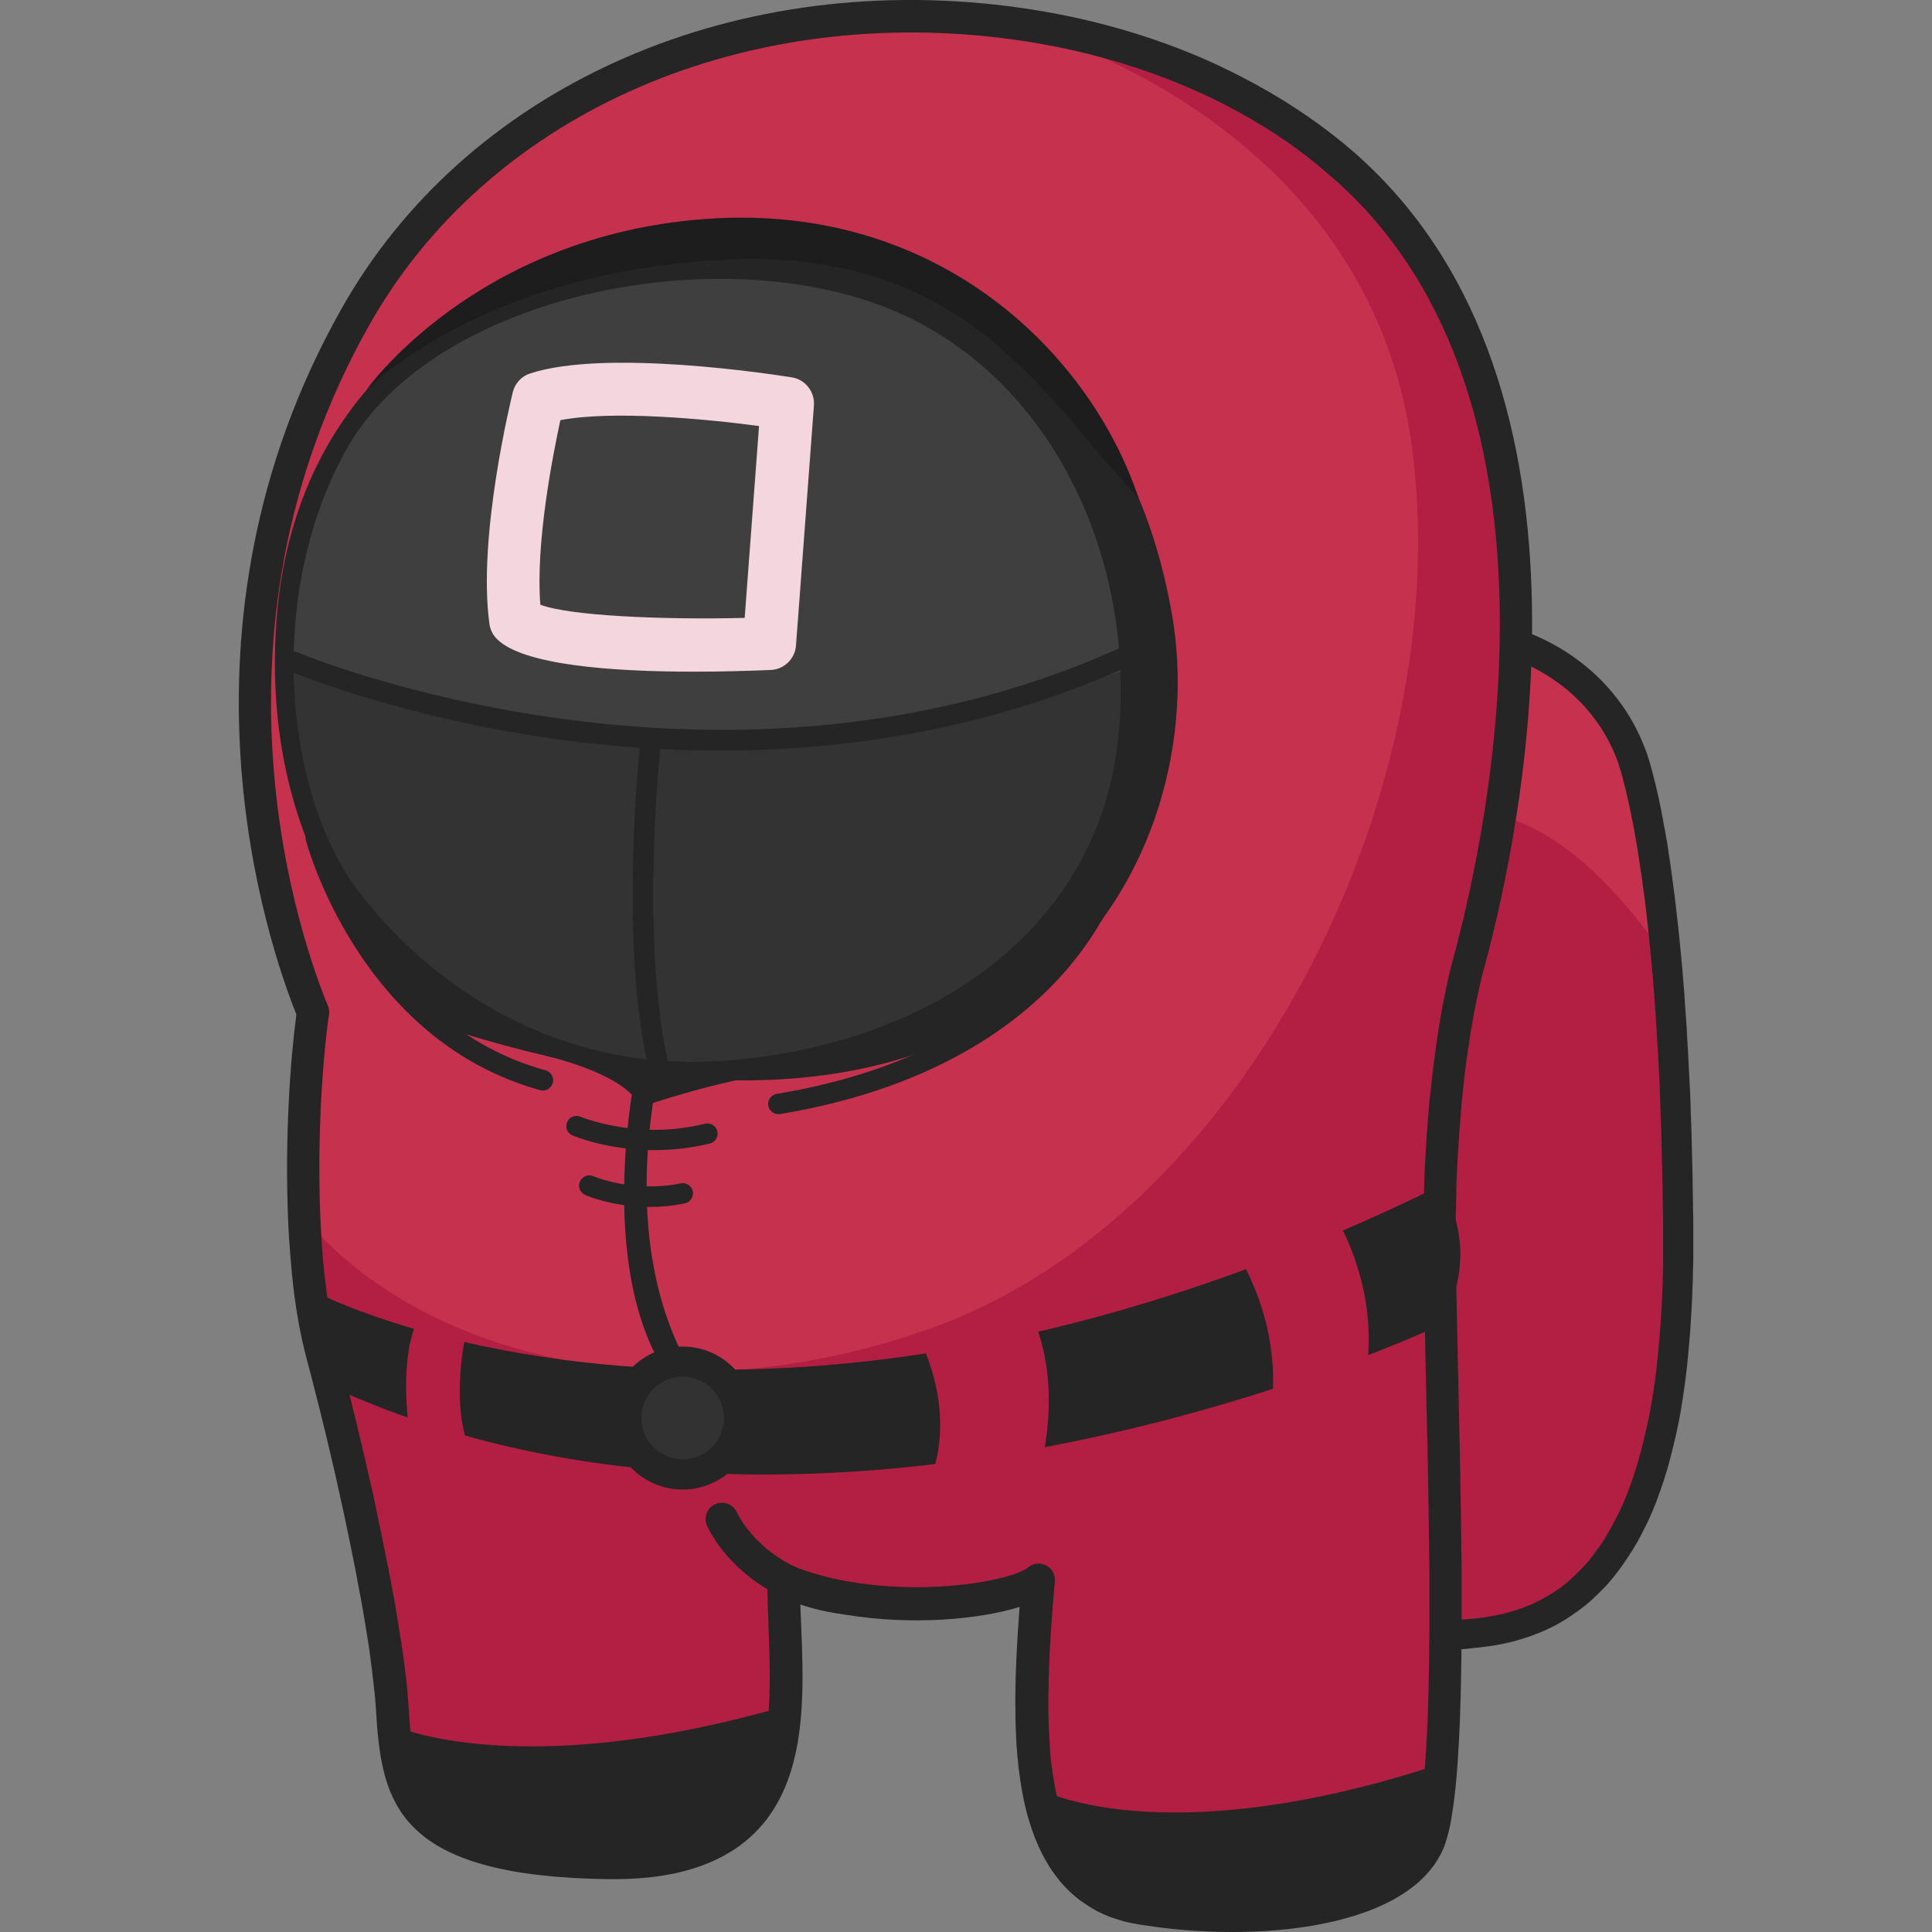 <?xml version="1.0" encoding="utf-8"?>
<!-- Generator: Adobe Illustrator 25.2.1, SVG Export Plug-In . SVG Version: 6.00 Build 0)  -->
<svg version="1.1" id="Слой_1" xmlns="http://www.w3.org/2000/svg" xmlns:xlink="http://www.w3.org/1999/xlink" x="0px" y="0px"
	 viewBox="0 0 1024 1024" style="enable-background:new 0 0 1024 1024;" xml:space="preserve">
<rect x="0" y="0" width="1024" height="1024" fill="#808080" stroke="none"/>
<style type="text/css">
	.st0{fill:#C6324E;}
	.st1{fill:#B21F42;}
	.st2{fill:#262525;}
	.st3{fill:#BA0B02;}
	.st4{fill:#E60002;}
	.st5{fill:#333333;}
	.st6{opacity:6.000000e-02;fill:#FFFFFF;}
	.st7{fill:#1E1D1D;}
	.st8{fill:#F4D7DE;}
</style>
<g>
	<path class="st0" d="M889.7,654.5c0,3.7,0,7.4,0,11c0,3.1-0.1,6.1-0.1,9.1c0,2.3-0.1,4.6-0.2,6.9c-0.2,7.4-0.6,14.5-1.1,21.5
		c-0.1,1.7-0.2,3.5-0.4,5.2c-0.3,3.4-0.6,6.8-0.9,10.2c-0.2,1.7-0.3,3.3-0.5,5c-0.5,4.9-1.2,9.8-1.9,14.4c-0.2,1.3-0.4,2.6-0.6,3.9
		c-0.3,2-0.6,4-1,6c-0.5,2.8-1,5.6-1.6,8.3c-0.6,2.9-1.2,5.8-1.9,8.6c-0.6,2.5-1.2,4.9-1.9,7.3c-0.8,3.1-1.7,6-2.6,9
		c-0.4,1.3-0.8,2.6-1.2,3.9c-0.4,1.2-0.8,2.4-1.2,3.6c-0.5,1.3-0.9,2.6-1.4,3.9c-0.4,1.2-0.9,2.4-1.4,3.6c-1.5,3.8-3.2,7.5-4.9,11
		c-0.6,1.2-1.2,2.4-1.8,3.5c-1,2-2.1,3.9-3.3,5.8c-0.4,0.7-0.9,1.5-1.3,2.2c-0.1,0.2-0.3,0.4-0.4,0.6c-0.5,0.9-1.1,1.8-1.7,2.6
		c-0.6,1-1.3,1.9-2,2.9c-0.9,1.3-1.8,2.5-2.8,3.7c-0.4,0.6-0.9,1.1-1.3,1.7c-0.7,0.9-1.4,1.7-2.1,2.6c-0.7,0.8-1.5,1.7-2.2,2.5
		c-0.7,0.8-1.5,1.6-2.3,2.4c-0.8,0.8-1.5,1.6-2.3,2.3c-0.8,0.7-1.5,1.5-2.3,2.2l0,0c-0.8,0.7-1.5,1.3-2.3,2c0,0-0.1,0-0.1,0.1
		c-0.8,0.7-1.7,1.4-2.5,2c-0.8,0.7-1.7,1.3-2.6,1.9c-0.7,0.5-1.5,1-2.2,1.6c-0.1,0.1-0.3,0.2-0.4,0.3c-0.8,0.6-1.7,1.1-2.5,1.6
		c-1.9,1.2-3.9,2.4-6,3.4c-1.8,0.9-3.5,1.8-5.4,2.6c-1.1,0.5-2.2,1-3.4,1.4c-1,0.4-2.1,0.8-3.1,1.2c-7.3,2.6-15.3,4.4-23.8,5.4
		c-1.2,0.1-2.4,0.3-3.6,0.4c-7.6,0.9-15.4,1-23.3,0.1V336.1c26.9-2.9,52.9,4.7,73.1,19.6c7.5,5.4,14.1,11.9,19.8,19.2
		c5.8,7.4,10.4,15.7,13.8,24.7c0,0,0.1,0.3,0.3,0.9c1.2,3.2,2.2,6.5,3,9.9c1,3.8,2.3,8.8,3.6,15c0.3,1.7,0.7,3.4,1.1,5.3
		c0.2,0.9,0.4,1.7,0.5,2.7c0.2,1.2,0.5,2.5,0.7,3.7c0.3,1.5,0.6,3,0.8,4.6c0.1,0.8,0.3,1.6,0.4,2.4c0.4,2.5,0.9,5,1.3,7.7
		c0.2,1.3,0.4,2.7,0.6,4.1c0.4,2.8,0.9,5.8,1.3,8.9c0.2,1.5,0.4,3,0.6,4.5c0.3,2.2,0.6,4.4,0.9,6.7c0.1,1.1,0.3,2.2,0.4,3.4
		c0.1,1.1,0.3,2.3,0.4,3.5c0.9,7.8,1.8,16.2,2.7,25.3c0.2,2.8,0.5,5.6,0.7,8.5c0,0.4,0.1,0.9,0.1,1.4c0.2,2.9,0.5,5.8,0.7,8.8
		c0,0.6,0.1,1.1,0.1,1.7c0.2,2.4,0.4,4.9,0.5,7.5c0.1,1.2,0.2,2.4,0.2,3.6c0,0.6,0.1,1.3,0.1,1.9c0.2,2.7,0.3,5.5,0.5,8.3
		c0.4,5.9,0.7,11.9,1,18.2c0.1,2.2,0.2,4.3,0.3,6.5c0,0.8,0.1,1.5,0.1,2.3c0.2,3.6,0.3,7.2,0.4,10.9c0,0.3,0,0.6,0,0.9
		c0.1,3.5,0.2,7,0.4,10.6c0.2,7.8,0.4,16,0.6,24.4c0.1,4.2,0.1,8.5,0.2,12.8c0,2.2,0,4.3,0.1,6.6c0,2.2,0.1,4.4,0.1,6.6
		C889.7,651.3,889.7,652.9,889.7,654.5z"/>
	<path class="st1" d="M889.7,654.5c0,3.7,0,7.4,0,11c0,3.1-0.1,6.1-0.1,9.1c0,2.3-0.1,4.6-0.2,6.9c-0.2,7.4-0.6,14.5-1.1,21.5
		c-0.1,1.7-0.2,3.5-0.4,5.2c-0.3,3.4-0.6,6.8-0.9,10.2c-0.2,1.7-0.3,3.3-0.5,5c-0.5,4.9-1.2,9.8-1.9,14.4c-0.2,1.3-0.4,2.6-0.6,3.9
		c-0.3,2-0.6,4-1,6c-0.5,2.8-1,5.6-1.6,8.3c-0.6,2.9-1.2,5.8-1.9,8.6c-0.6,2.5-1.2,4.9-1.9,7.3c-0.8,3.1-1.7,6-2.6,9
		c-0.4,1.3-0.8,2.6-1.2,3.9c-0.4,1.2-0.8,2.4-1.2,3.6c-0.5,1.3-0.9,2.6-1.4,3.9c-0.4,1.2-0.9,2.4-1.4,3.6c-1.5,3.8-3.2,7.5-4.9,11
		c-0.6,1.2-1.2,2.4-1.8,3.5c-1,2-2.1,3.9-3.3,5.8c-0.4,0.7-0.9,1.5-1.3,2.2c-0.1,0.2-0.3,0.4-0.4,0.6c-0.5,0.9-1.1,1.8-1.7,2.6
		c-0.6,1-1.3,1.9-2,2.9c-0.9,1.3-1.8,2.5-2.8,3.7c-0.4,0.6-0.9,1.1-1.3,1.7c-0.7,0.9-1.4,1.7-2.1,2.6c-0.7,0.8-1.5,1.7-2.2,2.5
		c-0.7,0.8-1.5,1.6-2.3,2.4c-0.8,0.8-1.5,1.6-2.3,2.3c-0.8,0.7-1.5,1.5-2.3,2.2l0,0c-0.8,0.7-1.5,1.3-2.3,2c0,0-0.1,0-0.1,0.1
		c-0.8,0.7-1.7,1.4-2.5,2c-0.8,0.7-1.7,1.3-2.6,1.9c-0.7,0.5-1.5,1-2.2,1.6c-0.1,0.1-0.3,0.2-0.4,0.3c-0.8,0.6-1.7,1.1-2.5,1.6
		c-1.9,1.2-3.9,2.4-6,3.4c-1.8,0.9-3.5,1.8-5.4,2.6c-1.1,0.5-2.2,1-3.4,1.4c-1,0.4-2.1,0.8-3.1,1.2c-7.3,2.6-15.3,4.4-23.8,5.4
		c-1.2,0.1-2.4,0.3-3.6,0.4c-7.6,0.9-15.4,1-23.3,0.1V434.1c29.1-10.4,72.1-2.7,125.5,74c0.2,2.8,0.5,5.6,0.7,8.5
		c0,0.4,0.1,0.9,0.1,1.4c0.2,2.9,0.5,5.8,0.7,8.8c0,0.6,0.1,1.1,0.1,1.7c0.2,2.4,0.4,4.9,0.5,7.5c0.1,1.2,0.2,2.4,0.2,3.6
		c0,0.6,0.1,1.3,0.1,1.9c0.2,2.7,0.3,5.5,0.5,8.3c0.4,5.9,0.7,11.9,1,18.2c0.1,2.2,0.2,4.3,0.3,6.5c0,0.8,0.1,1.5,0.1,2.3
		c0.2,3.6,0.3,7.2,0.4,10.9c0,0.3,0,0.6,0,0.9c0.1,3.5,0.2,7,0.4,10.6c0.2,7.8,0.4,16,0.6,24.4c0.1,4.2,0.1,8.5,0.2,12.8
		c0,2.2,0,4.3,0.1,6.6c0,2.2,0.1,4.4,0.1,6.6C889.7,651.3,889.7,652.9,889.7,654.5z"/>
	<path class="st2" d="M768.8,874.3c-3.9,0-7.9-0.2-11.7-0.6c-4-0.4-7-3.8-7-7.7V336.1c0-4,3-7.3,7-7.7c28.2-3,56.1,4.5,78.6,21
		c8,5.8,15.2,12.8,21.3,20.7c6.3,8.1,11.3,17.1,14.9,26.7l0.4,0.9c1.3,3.5,2.3,7.1,3.3,10.7c1.1,4.2,2.4,9.4,3.7,15.2l0.1,0.7
		c0.3,1.5,0.7,3.1,1,4.8c0.2,0.7,0.4,1.6,0.5,2.7c0.3,1.2,0.5,2.5,0.7,3.8c0.3,1.4,0.6,3,0.9,4.7l0.4,2.3c0.5,2.5,0.9,5.2,1.3,7.9
		l0.6,4.1c0.4,2.4,0.7,4.8,1.1,7.4l0.8,6.2c0.3,2.2,0.6,4.4,0.9,6.8l0.8,6.8c1,8.3,1.9,16.9,2.7,25.6c0.3,2.8,0.5,5.6,0.8,8.5
		c0,0.4,0.1,1,0.1,1.6c0.1,1.5,0.3,3.3,0.4,5l0.3,3.5c0.1,0.7,0.1,1.3,0.1,2l0.9,12.8c0.2,2.8,0.4,5.6,0.5,8.4
		c0.4,5.9,0.7,12,1,18.3l0.4,7.3c0,0.6,0,1.1,0.1,1.7c0.1,2.5,0.2,5,0.3,7.5l0.1,3.2c0,0.3,0,0.8,0,1.3l0.4,10.3
		c0.2,7.9,0.4,16,0.6,24.5l0,0.8c0.1,4,0.1,8,0.2,12.1l0.1,6.6c0.1,2.1,0.1,4.4,0.1,6.6c0,1.6,0,3.3,0,4.9c0,3.6,0,7.2,0,10.7l0,0.3
		c0,3.1-0.1,6.2-0.2,9.2c0,2.3-0.1,4.6-0.2,7c-0.2,7.5-0.6,14.9-1.1,21.8c-0.1,1.8-0.3,3.6-0.4,5.3c-0.3,3.4-0.6,6.9-0.9,10.2
		l-0.5,5c-0.6,5.4-1.2,10.2-1.9,14.8l-0.6,3.9c-0.3,2.1-0.7,4.2-1,6.2c-0.5,2.9-1.1,5.8-1.7,8.6c-0.6,3-1.3,5.9-2,8.8
		c-0.6,2.6-1.3,5.1-1.9,7.5c-0.8,3.2-1.7,6.2-2.7,9.3c-0.4,1.3-0.8,2.6-1.3,4c-0.4,1.1-0.8,2.2-1.1,3.3l-0.2,0.4
		c-0.5,1.4-1,2.8-1.5,4.2c-0.4,1.2-0.9,2.5-1.5,3.8c-1.6,4.1-3.4,8-5.2,11.5c-0.6,1.3-1.3,2.5-1.9,3.7c-1.2,2.3-2.3,4.3-3.5,6.2
		c-0.3,0.6-0.9,1.5-1.4,2.3l-0.4,0.6c-0.6,0.9-1.2,1.8-1.8,2.8c-0.7,1.1-1.4,2.1-2.1,3.1c-0.9,1.3-1.9,2.7-2.9,4
		c-0.4,0.5-0.9,1.2-1.4,1.8c-0.7,0.9-1.4,1.8-2.2,2.7c-0.5,0.6-1,1.2-1.5,1.8l-0.7,0.8c-0.9,1-1.7,1.8-2.5,2.6
		c-0.9,0.9-1.7,1.8-2.6,2.6c-0.8,0.7-1.6,1.5-2.4,2.3c0,0-0.1,0.1-0.1,0.1c-0.6,0.5-1.1,1-1.7,1.5l-0.7,0.6v0
		c-0.1,0.1-0.1,0.1-0.2,0.2c-0.9,0.8-1.9,1.5-2.8,2.2c-0.8,0.7-1.8,1.4-2.8,2.1c-0.5,0.3-1,0.7-1.6,1.1l-0.7,0.5v0
		c-0.2,0.2-0.5,0.4-0.7,0.5c-0.7,0.5-1.7,1.2-2.7,1.8c-2,1.3-4.2,2.5-6.4,3.7c-2.2,1.1-4,2-5.9,2.8c-1.2,0.5-2.4,1.1-3.7,1.5
		c-0.9,0.4-2,0.8-3.2,1.2c-8,2.9-16.6,4.8-25.6,5.8c-1.2,0.2-2.6,0.3-3.9,0.4C777.5,874,773.1,874.3,768.8,874.3z M765.6,858.6
		c4.8,0.1,9.7-0.1,14.6-0.6c1.4-0.1,2.5-0.2,3.6-0.4c7.9-0.9,15.3-2.6,22.1-5c1-0.3,1.9-0.7,2.7-1c1.2-0.5,2.2-0.9,3.2-1.3
		c1.5-0.7,3.1-1.4,4.9-2.4c1.8-1,3.7-2,5.4-3.1c0.9-0.5,1.6-1,2.2-1.4c0.1-0.1,0.3-0.2,0.4-0.3l0.8-0.5c0.4-0.3,0.8-0.6,1.3-0.9
		c0.9-0.6,1.6-1.2,2.3-1.8c0.9-0.7,1.6-1.2,2.3-1.9l0,0c0,0,0.1-0.1,0.1-0.1l0.7-0.6c0.5-0.4,1-0.8,1.4-1.3c0.8-0.7,1.5-1.4,2.1-2
		c0.8-0.8,1.5-1.5,2.2-2.2c0.7-0.7,1.4-1.5,2.1-2.2l0.7-0.8c0.4-0.5,0.9-1,1.3-1.5c0.7-0.8,1.3-1.6,1.9-2.4c0.4-0.5,0.8-1,1.1-1.5
		c1-1.3,1.8-2.4,2.7-3.6c0.6-0.9,1.2-1.8,1.8-2.7c0.5-0.8,1-1.6,1.5-2.4l0.5-0.9c0.3-0.4,0.7-1.1,1-1.7c1.1-1.8,2.1-3.6,3.1-5.6
		c0.6-1.2,1.2-2.3,1.8-3.4c1.6-3.2,3.2-6.7,4.7-10.5c0.5-1.2,0.9-2.3,1.3-3.4c0.5-1.4,1-2.6,1.4-3.8l0.1-0.4c0.4-1,0.7-2,1-3
		c0.4-1.2,0.8-2.5,1.2-3.7c0.9-2.9,1.7-5.7,2.5-8.7c0.6-2.3,1.2-4.7,1.8-7.1c0.6-2.7,1.3-5.5,1.9-8.3c0.6-2.7,1.1-5.4,1.6-8.2
		c0.3-1.9,0.7-3.8,1-5.8l0.6-3.8c0.7-4.4,1.3-9,1.8-14.1l0.5-4.9c0.3-3.2,0.6-6.6,0.9-9.9c0.1-1.7,0.3-3.4,0.4-5.1
		c0.5-6.7,0.8-13.8,1.1-21.2c0.1-2.3,0.1-4.5,0.2-6.8c0.1-3,0.1-6,0.1-9l0-0.3c0-3.4,0-6.9,0-10.5c0,0,0-0.1,0-0.1
		c0-1.6,0-3.2,0-4.8c0-2.2,0-4.3-0.1-6.5l-0.1-6.6c0-4.1-0.1-8.1-0.2-12l0-0.7c-0.2-8.3-0.4-16.4-0.6-24.2l-0.4-10.6
		c0-0.2,0-0.4,0-0.5c0-0.1,0-0.3,0-0.4l-0.1-3.3c-0.1-2.6-0.2-5.1-0.3-7.6c0-0.1,0-0.3,0-0.4c0-0.4,0-0.8,0-1.2l-0.4-7.3
		c-0.3-6.2-0.6-12.2-1-18c-0.2-2.8-0.3-5.6-0.5-8.3l-0.9-13c0-0.7-0.1-1.1-0.1-1.6l-0.3-3.6c-0.1-1.8-0.3-3.5-0.4-5.2
		c0-0.6-0.1-0.9-0.1-1.2c-0.3-3.1-0.5-5.9-0.8-8.6c-0.8-8.6-1.7-17.1-2.6-25.1l-0.8-6.7c-0.3-2.3-0.6-4.5-0.9-6.6l-0.8-6
		c-0.4-2.5-0.7-4.9-1.1-7.2l-0.6-4.1c-0.4-2.7-0.8-5.2-1.3-7.6l-0.4-2.4c-0.3-1.6-0.5-3.1-0.8-4.5c-0.2-1.4-0.5-2.5-0.7-3.7
		c0-0.1,0-0.2-0.1-0.3c-0.1-0.8-0.3-1.5-0.4-2.2c-0.4-1.9-0.7-3.4-1-4.8l-0.1-0.6c-1.2-5.5-2.4-10.4-3.5-14.5
		c-0.8-3.3-1.8-6.4-2.8-9.3l-0.3-0.8c-3.1-8.2-7.4-15.9-12.7-22.7c-5.2-6.7-11.3-12.7-18.2-17.7c-17.5-12.9-38.9-19.4-60.8-18.6
		V858.6z M836.6,843.9L836.6,843.9L836.6,843.9z M824.4,843.4C824.4,843.4,824.4,843.4,824.4,843.4
		C824.4,843.4,824.4,843.4,824.4,843.4z M824.5,843.4C824.5,843.4,824.5,843.4,824.5,843.4C824.5,843.4,824.5,843.4,824.5,843.4z
		 M824.5,843.4C824.5,843.4,824.5,843.4,824.5,843.4C824.5,843.4,824.5,843.4,824.5,843.4z M824.5,843.3
		C824.5,843.3,824.5,843.3,824.5,843.3C824.5,843.3,824.5,843.3,824.5,843.3z M824.5,843.3C824.5,843.3,824.5,843.3,824.5,843.3
		C824.5,843.3,824.5,843.3,824.5,843.3z M824.5,843.3C824.5,843.3,824.5,843.3,824.5,843.3C824.5,843.3,824.5,843.3,824.5,843.3z
		 M897.5,654.5L897.5,654.5L897.5,654.5z"/>
	<path class="st3" d="M757.8,336v605c-1.9,34.9-16.9,53.4-38.2,63.1c-27,12.2-63.9,10.3-96.9,9.2c-2.4-0.1-4.6-0.2-6.8-0.4
		c-3.6-0.3-7.1-0.8-10.3-1.5c-0.1,0-0.2,0-0.2,0c-33.8-7-47.6-31.9-52.9-62.4c-2.3-12.9-3-26.8-3-40.8c-0.1-25.2,1.9-50.7,1-70.8
		c-21.2,15.2-74.2,8.3-98.9,9.7c-0.5,0-1,0-1.5,0c0,0,0,0,0,0c-12.6-0.3-24.4-3.8-34.6-9.7c0,1,0,2,0,3c0.2,14.8,0.9,30.9,0.7,46.8
		c-0.1,5.7-0.3,11.5-0.6,17.1c-1.2,17.3-4.2,33.8-11.2,47.4c-10.1,19.7-28.4,33.3-61.3,34.8c-1.4,0-2.9,0.1-4.3,0.2
		c-5.1,0.2-10.3,0.3-15.5,0.5h-0.2c-54.2,1.3-111.3-2.9-115.1-73c0,0,0-10.8,0-11.2c-0.2-8.3-0.5-16.2-1.1-23.8
		c-1.9-25.7-5.8-48.4-10.6-70.3c-6.9-31.6-15.6-61.8-22.1-97.1c-3.4-18.5-6.3-38.3-8-60.6c-1.4-18.8-2-39.3-1.5-62.1
		c2.2-96.7,26.7-194.5,43.3-250.6V336c0.9-36.2,7.1-68.7,17.4-97.6c6.3-17.7,14.2-34,23.5-49c10.1-16.5,21.9-31.3,34.9-44.4
		c32.2-32.5,72.2-55,115.4-67.6c21.1-6.1,43-9.9,65-11.2c6.7-0.4,13.3-0.6,20-0.6h0c44.5,0.2,89,10.2,128.8,29.8l0.9,0.5
		c2.7,1.3,5.4,2.7,8,4.1c16.7,9,32.4,19.8,46.8,32.3c23.2,20.2,43.1,44.9,58.2,74.2c4,7.6,7.6,15.5,10.8,23.8
		c5.9,14.8,10.6,30.7,14,47.5c1.7,8.2,3,16.7,4.1,25.4C756.8,313.8,757.6,324.7,757.8,336z"/>
	<path class="st4" d="M694.8,353.5c0,228.1-155.7,413-347.7,413c-63,0-122.2-19.9-173.1-54.8c-6.3-34.1-10.6-72.9-9.5-122.7
		c2.2-96.7,26.7-194.5,43.3-250.6V336c0.9-36.2,7.1-68.7,17.4-97.6c6.3-17.7,14.2-34,23.5-49c10.1-16.5,21.9-31.3,34.9-44.4
		c32.2-32.5,72.2-55,115.3-67.6c21.1-6.1,43-9.9,65-11.2c6.7-0.4,13.3-0.6,20-0.6h0c44.5,0.2,89,10.2,128.8,29.8l0.9,0.4
		c2.7,1.3,5.4,2.7,8,4.1C667.5,170,694.8,257.9,694.8,353.5z"/>
	<path class="st0" d="M778.6,509.6L778.6,509.6L778.6,509.6c-0.4,1.5-0.8,3-1.2,4.4c-0.3,1.2-0.6,2.6-1.1,4.2
		c-0.2,0.9-0.4,1.8-0.6,2.7c-0.8,3.5-1.7,7.9-2.7,13.1c-0.3,1.6-0.6,3.2-0.9,4.9c-0.1,0.6-0.2,1.2-0.3,1.7c-0.2,0.8-0.3,1.7-0.4,2.6
		c-0.3,1.6-0.5,3.2-0.8,4.8c-0.6,3.9-1.2,8.1-1.8,12.5c-0.1,1-0.3,2-0.4,3c-0.6,5.1-1.3,10.6-1.9,16.4c-0.1,0.9-0.2,1.7-0.3,2.6
		c-0.1,1-0.2,2-0.3,3c-0.2,1.6-0.3,3.2-0.4,4.8c-0.2,2-0.3,4-0.5,6.1c-0.1,1.3-0.2,2.7-0.3,4c-0.2,3.6-0.5,7.3-0.7,11.1
		c-0.1,1.7-0.2,3.4-0.3,5.2c-0.1,2.1-0.2,4.3-0.3,6.5c-0.1,1.2-0.1,2.4-0.1,3.6c-0.1,1.4-0.1,2.9-0.2,4.4c-0.1,4.5-0.2,9.1-0.3,13.9
		c-0.1,8.7-0.1,17.8,0.1,27.4c0.1,5.1,0.2,10.3,0.3,15.7c0.1,3.5,0.2,7.1,0.2,10.8c0.1,6.2,0.3,12.5,0.4,18.9
		c0.1,4.9,0.2,9.8,0.3,14.7c0.2,8.6,0.4,17.3,0.6,26c0,2.9,0.1,5.8,0.2,8.7c0.2,9.7,0.4,19.5,0.5,29.1c0,1.9,0.1,3.9,0.1,5.8
		c0.2,11,0.3,22,0.4,32.7c0,2.4,0,4.8,0,7.2c0.1,24.9-0.1,48.3-0.9,68.7c0,1.4-0.1,2.9-0.2,4.3c-0.1,1.4-0.1,2.8-0.2,4.2
		c-0.1,1.4-0.1,2.7-0.2,4.1c-0.1,1.7-0.2,3.4-0.3,5c-0.1,2.2-0.3,4.3-0.4,6.4c-0.1,1.1-0.2,2.2-0.3,3.2c-0.1,1.1-0.2,2.1-0.3,3.2
		c-0.1,1-0.2,2-0.3,3c-0.1,1-0.2,2-0.3,3c-0.1,0.6-0.1,1.2-0.2,1.8c-0.1,0.8-0.2,1.6-0.3,2.4c-0.2,1.4-0.3,2.7-0.5,4
		c-0.3,2.6-0.7,5.1-1.1,7.3c0,0.2-0.1,0.5-0.1,0.7c-0.2,1.3-0.5,2.5-0.7,3.6c-0.6,2.7-1.2,5.1-1.9,7.2
		c-12.4,36.5-81.5,46.5-141.9,38.8c-3.5-0.5-6.9-1-10.3-1.5c-0.1,0-0.2,0-0.2,0c-1.2-0.2-2.4-0.4-3.5-0.7c-0.8-0.2-1.7-0.3-2.5-0.6
		c-1-0.2-1.9-0.5-2.9-0.8c-0.7-0.2-1.4-0.4-2.1-0.6c-0.4-0.1-0.8-0.3-1.3-0.4c-0.6-0.2-1.3-0.5-1.9-0.7c-0.5-0.2-1-0.4-1.4-0.6
		c-0.2-0.1-0.5-0.2-0.7-0.3c-0.4-0.2-0.8-0.4-1.3-0.6c-1.6-0.7-3-1.5-4.5-2.3c-0.6-0.4-1.3-0.8-1.9-1.2c-0.9-0.6-1.9-1.2-2.7-1.8
		c-0.6-0.4-1.1-0.8-1.7-1.3c-0.6-0.5-1.2-0.9-1.7-1.4c-0.3-0.2-0.5-0.4-0.7-0.6c-0.5-0.4-0.9-0.8-1.3-1.2c-1.5-1.4-2.9-2.8-4.1-4.3
		c-0.3-0.4-0.7-0.8-1-1.2c-1.3-1.5-2.4-3.1-3.5-4.7c-0.5-0.7-1-1.5-1.4-2.2c-2.3-3.8-4.4-7.8-6.2-12.2c-0.2-0.6-0.5-1.2-0.7-1.8
		c-0.9-2.3-1.7-4.7-2.4-7.1c-0.2-0.8-0.5-1.6-0.7-2.4c-1.1-4-2.1-8.1-2.9-12.4c-0.3-1.7-0.6-3.5-0.9-5.3c0-0.2,0-0.3-0.1-0.4
		c-0.2-1.5-0.4-3.1-0.6-4.6c-0.1-0.4-0.1-0.8-0.2-1.2c-0.2-1.2-0.3-2.5-0.4-3.7c-0.1-0.8-0.2-1.6-0.2-2.4c-0.1-1.3-0.2-2.6-0.3-3.9
		c0-0.3-0.1-0.7-0.1-1.1c-0.1-1.7-0.2-3.5-0.3-5.2c-0.2-3.4-0.3-7-0.4-10.5c0-0.8,0-1.5,0-2.3c-0.3-21.7,1.3-45.5,3.5-70
		c-11.4,9.4-57.2,16.9-100.4,9.7c0,0,0,0,0,0c-12-2-23.8-5.1-34.6-9.7c0,1,0,2,0,3c0.3,19.8,2.2,42.4,1,63.7
		c-1.1,17.3-4.2,33.9-12,47.6c-10.8,18.9-30.4,32.3-65.6,34.9c-4.9,0.4-10,0.5-15.5,0.5h-0.2C221.7,985.8,212,954,208.7,914.5
		c-0.3-3.8-0.6-7.7-0.8-11.6c-0.2-2.9-0.5-5.9-0.8-9c-0.1-1-0.2-2-0.3-3.1c-0.1-0.5-0.1-1-0.2-1.5c-0.1-0.8-0.2-1.6-0.3-2.4
		c-0.3-2.7-0.7-5.4-1.1-8.3c-0.1-0.6-0.2-1.3-0.3-1.9c-0.1-0.6-0.2-1.1-0.2-1.7c-0.2-1.2-0.4-2.4-0.5-3.6c-0.8-5.4-1.7-11.1-2.7-17
		c-0.3-1.6-0.5-3.1-0.8-4.7c-0.6-3.4-1.2-6.8-1.9-10.3c-0.4-2-0.8-4-1.1-6c-1.3-6.5-2.6-13-4-19.7c-0.8-3.8-1.6-7.6-2.4-11.4
		c-1-4.4-1.9-8.9-3-13.4c-0.5-2.1-1-4.3-1.4-6.4c-0.2-1.1-0.5-2.1-0.7-3.1c-0.4-1.9-0.9-3.8-1.3-5.7c-4.7-20.4-9.7-40.1-14.3-57.6
		c-0.6-2.4-1.3-5-1.8-7.6c-2.1-9.6-3.8-20.1-5-31.1c-0.3-2.7-0.6-5.4-0.8-8.1c-0.1-1.5-0.3-3.1-0.4-4.7c-0.2-3.1-0.5-6.2-0.6-9.3
		c-0.2-3.2-0.4-6.5-0.5-9.7c-1.7-40.5,0.9-82.7,4.7-109.2c-10.8-26.2-74.4-196.4,22.2-368.1C258.3,43.6,403.1-4.6,533.7,11.9
		c0,0,0,0,0,0c0,0,0,0,0,0c0,0,0.1,0,0.1,0c34.8,4.4,68.5,13.4,99.6,26.7c3.4,1.4,6.8,3,10.1,4.5c0,0,0,0,0,0
		c3.5,1.7,7.1,3.4,10.5,5.2c19.1,9.8,37,21.5,53.1,34.8C831,185.6,811.4,388.7,778.6,509.6z"/>
	<path class="st2" d="M242.2,546.7c0,0-103.8-60.9-96.1-211.2s132.3-211.1,250.7-205.3C515.2,136,599.6,200,621.3,326.4
		C642.9,452.9,547.5,642.1,242.2,546.7z"/>
	<path class="st5" d="M592,396.8c-12.9,97.2-99.3,157-207.1,165.3c-107.7,8.3-173.3-60.3-196.3-91.6c-20.4-27.8-33.2-72.2-33-119.7
		c0.2-38.2,8.7-78.4,28.4-113.3C228.2,159.2,371,127.6,464.3,161c80.3,28.7,126.5,110.6,129.5,194.9
		C594.4,369.5,593.8,383.2,592,396.8z"/>
	<path class="st6" d="M593.9,355.9c-204.1,71.7-363,27-438.3-5.1c0.2-38.2,8.7-78.4,28.4-113.3C228.2,159.2,371,127.6,464.3,161
		C544.6,189.7,590.8,271.6,593.9,355.9z"/>
	<path class="st1" d="M778.6,509.6L778.6,509.6L778.6,509.6c-0.4,1.5-0.8,3-1.2,4.4c-0.3,1.2-0.6,2.6-1.1,4.2
		c-0.2,0.9-0.4,1.8-0.6,2.7c-0.8,3.5-1.7,7.9-2.7,13.1c-0.3,1.6-0.6,3.2-0.9,4.9c-0.1,0.6-0.2,1.2-0.3,1.7c-0.2,0.8-0.3,1.7-0.4,2.6
		c-0.3,1.6-0.5,3.2-0.8,4.8c-0.6,3.9-1.2,8.1-1.8,12.5c-0.1,1-0.3,2-0.4,3c-0.6,5.1-1.3,10.6-1.9,16.4c-0.1,0.9-0.2,1.7-0.3,2.6
		c-0.1,1-0.2,2-0.3,3c-0.2,1.6-0.3,3.2-0.4,4.8c-0.2,2-0.3,4-0.5,6.1c-0.1,1.3-0.2,2.7-0.3,4c-0.2,3.6-0.5,7.3-0.7,11.1
		c-0.1,1.7-0.2,3.4-0.3,5.2c-0.1,2.1-0.2,4.3-0.3,6.5c-0.1,1.2-0.1,2.4-0.1,3.6c-0.1,1.4-0.1,2.9-0.2,4.4c-0.2,4.5-0.2,9.1-0.3,13.9
		c-0.1,8.7-0.1,17.8,0.1,27.4c0.1,5.1,0.2,10.3,0.3,15.7c0.1,3.5,0.2,7.1,0.2,10.8c0.1,6.2,0.3,12.5,0.4,18.9
		c0.1,4.9,0.2,9.7,0.3,14.7c0.2,8.6,0.4,17.3,0.6,26c0,2.9,0.1,5.8,0.2,8.7c0.2,9.7,0.4,19.5,0.5,29.1c0,1.9,0.1,3.9,0.1,5.8
		c0.2,11,0.3,22,0.4,32.7c0,2.4,0,4.8,0,7.2c0.1,24.9-0.1,48.3-0.9,68.7c0,1.4-0.1,2.9-0.2,4.3c-0.1,1.4-0.1,2.8-0.2,4.2
		c-0.1,1.4-0.1,2.7-0.2,4.1c-0.1,1.7-0.2,3.4-0.3,5c-0.1,2.2-0.3,4.3-0.4,6.4c-0.1,1.1-0.2,2.2-0.3,3.2c-0.1,1.1-0.2,2.1-0.3,3.2
		c-0.1,1-0.2,2-0.3,3c-0.1,1-0.2,2-0.3,3c-0.1,0.6-0.1,1.2-0.2,1.8c-0.1,0.8-0.2,1.6-0.3,2.4c-0.2,1.4-0.3,2.7-0.5,4
		c-0.3,2.6-0.7,5.1-1.1,7.3c0,0.2-0.1,0.5-0.1,0.7c-0.2,1.3-0.5,2.5-0.7,3.6c-0.6,2.7-1.2,5.1-1.9,7.2
		c-12.4,36.5-81.5,46.5-141.9,38.8c-3.5-0.5-6.9-1-10.3-1.5c-0.1,0-0.2,0-0.2,0c-1.2-0.2-2.4-0.4-3.5-0.7c-0.8-0.2-1.7-0.3-2.5-0.6
		c-1-0.2-1.9-0.5-2.9-0.8c-0.7-0.2-1.4-0.4-2.1-0.6c-0.4-0.1-0.8-0.3-1.3-0.4c-0.6-0.2-1.3-0.5-1.9-0.7c-0.5-0.2-1-0.4-1.4-0.6
		c-0.2-0.1-0.5-0.2-0.7-0.3c-0.4-0.2-0.8-0.4-1.3-0.6c-1.6-0.7-3-1.5-4.5-2.3c-0.6-0.4-1.3-0.8-1.9-1.2c-0.9-0.6-1.9-1.2-2.7-1.8
		c-0.6-0.4-1.1-0.8-1.7-1.3c-0.6-0.5-1.2-0.9-1.7-1.4c-0.3-0.2-0.5-0.4-0.7-0.6c-0.5-0.4-0.9-0.8-1.3-1.2c-1.5-1.4-2.9-2.8-4.1-4.3
		c-0.3-0.4-0.7-0.8-1-1.2c-1.3-1.5-2.4-3.1-3.5-4.7c-0.5-0.7-1-1.5-1.4-2.2c-2.3-3.8-4.4-7.8-6.2-12.2c-0.2-0.6-0.5-1.2-0.7-1.8
		c-0.9-2.3-1.7-4.7-2.4-7.1c-0.2-0.8-0.5-1.6-0.7-2.4c-1.1-4-2.1-8.1-2.9-12.4c-0.3-1.7-0.6-3.5-0.9-5.3c0-0.2,0-0.3-0.1-0.4
		c-0.2-1.5-0.4-3.1-0.6-4.6c-0.1-0.4-0.1-0.8-0.2-1.2c-0.2-1.2-0.3-2.5-0.4-3.7c-0.1-0.8-0.2-1.6-0.2-2.4c-0.1-1.3-0.2-2.6-0.3-3.9
		c0-0.3-0.1-0.7-0.1-1.1c-0.1-1.7-0.2-3.5-0.3-5.2c-0.2-3.4-0.3-7-0.4-10.5c0-0.8,0-1.5,0-2.3c-0.3-21.7,1.3-45.5,3.5-70
		c-11.4,9.4-57.2,16.9-100.4,9.7c0,0,0,0,0,0c-12-2-23.8-5.1-34.6-9.7c0,1,0,2,0,3c0.3,19.8,2.2,42.4,1,63.7
		c-1.1,17.3-4.2,33.9-12,47.6c-10.8,18.9-30.4,32.3-65.6,34.9c-4.9,0.4-10,0.5-15.5,0.5h-0.2C221.7,985.8,212,954,208.7,914.5
		c-0.3-3.8-0.6-7.7-0.8-11.6c-0.2-2.9-0.5-5.9-0.8-9c-0.1-1-0.2-2-0.3-3.1c-0.1-0.5-0.1-1-0.2-1.5c-0.1-0.8-0.2-1.6-0.3-2.4
		c-0.3-2.7-0.7-5.4-1.1-8.3c-0.1-0.6-0.2-1.3-0.3-1.9c-0.1-0.6-0.2-1.1-0.2-1.7c-0.2-1.2-0.3-2.4-0.5-3.6c-0.8-5.4-1.7-11.1-2.7-17
		c-0.3-1.6-0.5-3.1-0.8-4.7c-0.6-3.4-1.2-6.8-1.9-10.3c-0.4-2-0.8-4-1.1-6c-1.3-6.5-2.6-13-4-19.7c-0.8-3.8-1.6-7.6-2.4-11.4
		c-1-4.4-1.9-8.9-3-13.4c-0.5-2.1-1-4.3-1.4-6.4c-0.2-1.1-0.5-2.1-0.7-3.1c-0.4-1.9-0.9-3.8-1.3-5.7c-4.7-20.4-9.7-40.1-14.3-57.6
		c-0.6-2.4-1.3-5-1.8-7.6c-2.1-9.6-3.8-20.1-5-31.1c-0.3-2.7-0.6-5.4-0.8-8.1c-0.1-1.5-0.3-3.1-0.4-4.7c-0.2-3.1-0.5-6.2-0.6-9.3
		c-0.2-3.2-0.4-6.5-0.5-9.7c1.6,1.9,3.1,3.7,4.8,5.5c30.5,33.7,77.2,58.9,133.3,69.9c28.2,5.5,58.8,7.5,90.9,5.1c0.1,0,0.1,0,0.2,0
		c32.8-2.5,67.1-9.5,102-21.8C648,649.2,755.5,451,751.5,277.9c-0.3-13.2-1.3-26.3-2.9-39.2C726,60.3,539.6,13.3,533.8,11.9
		c34.8,4.4,68.5,13.4,99.6,26.7c3.4,1.4,6.8,3,10.1,4.5c0,0,0,0,0,0c3.6,1.7,7.1,3.4,10.5,5.2c19.1,9.8,37,21.5,53.1,34.8
		C831,185.6,811.4,388.7,778.6,509.6z"/>
	<path class="st2" d="M763.4,628.4C763.4,628.4,763.4,628.4,763.4,628.4L763.4,628.4c-148.7,73.1-275.2,96.1-373,97.5
		c-0.1,0-0.1,0-0.2,0c-33.8,0.5-64.2-1.6-90.9-5.1c-87-11.3-135-37.4-135-37.4s0,0,0,0c0,0-11.9,27.3,11.1,51.5
		c264.8,121.5,588.3-32.8,588.3-32.8C786.9,660.9,763.8,629.1,763.4,628.4z"/>
	<path class="st2" d="M653.3,1024c-12.9,0-25.9-0.8-38.5-2.4c-3.6-0.5-7.1-1-10.6-1.5c-0.1,0-0.3,0-0.4-0.1c0,0,0,0,0,0
		c-1.3-0.2-2.6-0.5-3.9-0.7c-0.8-0.2-1.8-0.4-2.8-0.6c-1-0.2-2.1-0.5-3.2-0.9c-0.7-0.2-1.5-0.4-2.3-0.7c-0.5-0.2-1-0.3-1.6-0.5
		c-0.6-0.2-1.3-0.5-2-0.7c-0.4-0.2-1-0.4-1.6-0.7c-0.3-0.1-0.6-0.2-0.8-0.3c-0.5-0.2-1-0.4-1.5-0.7c-1.6-0.7-3.3-1.6-5-2.6
		c-0.8-0.5-1.6-0.9-2.4-1.5c-0.9-0.6-2-1.3-3-2c-0.6-0.4-1.3-0.9-1.9-1.4c-0.8-0.6-1.5-1.2-2.1-1.7c-0.3-0.3-0.6-0.5-0.9-0.8
		c-0.5-0.4-1-0.9-1.5-1.3c-1.7-1.6-3.3-3.3-4.8-5c-0.4-0.4-0.8-0.9-1.2-1.5c-1.3-1.6-2.7-3.4-3.9-5.2c-0.6-0.8-1.1-1.7-1.6-2.5
		c-2.6-4.2-4.9-8.7-6.8-13.5c-0.3-0.6-0.5-1.3-0.8-2c-0.9-2.3-1.7-4.8-2.6-7.6c-0.3-1-0.5-1.8-0.8-2.7c-1.1-3.9-2.1-8.2-3-13
		c-0.3-1.8-0.6-3.6-0.9-5.5c0,0-0.1-0.5-0.1-0.5c-0.2-1.5-0.4-3.1-0.6-4.6c-0.1-0.4-0.1-0.9-0.2-1.4c-0.2-1.2-0.3-2.5-0.4-3.8
		c-0.1-0.9-0.2-1.7-0.3-2.7l-0.3-3.7c0-0.4-0.1-0.8-0.1-1.2c-0.1-1.9-0.3-3.7-0.3-5.5c-0.2-3.2-0.3-6.7-0.4-10.8c0-0.8,0-1.6,0-2.5
		c-0.3-18.6,0.9-38.5,2.2-56c-21.6,6.8-57.9,9.8-91.7,4.2c-0.1,0-0.2,0-0.2,0c-8.6-1.4-16.7-3.3-24.3-5.7c0.1,3.3,0.2,6.7,0.4,10.2
		c0.6,14.6,1.2,29.7,0.3,44.5c-1.3,21.3-5.6,38.1-13.2,51.3c-13.4,23.5-37.8,36.7-72.5,39.3c-5.1,0.4-10.5,0.5-16.3,0.5
		c-107.6-1.3-119.3-37.2-123-80.5c-0.2-2.9-0.4-5.8-0.6-8.8l-0.2-2.9c-0.2-2.8-0.4-5.7-0.8-8.7l-0.8-7c-0.3-2.5-0.6-5.2-1-8
		c-0.1-0.4-0.2-1.1-0.2-1.7l-0.8-5.6c-0.8-5.3-1.7-10.9-2.7-16.7c-0.3-1.6-0.5-3.1-0.8-4.7c-0.6-3.3-1.2-6.7-1.9-10.2
		c-0.4-2-0.8-4-1.1-6c-1.2-6.4-2.6-12.9-3.9-19.5c-0.8-3.8-1.6-7.6-2.4-11.4l-0.3-1.5c-0.9-3.9-1.7-7.9-2.6-11.8
		c-0.5-2.1-0.9-4.2-1.4-6.3l-0.7-3.2c-0.4-1.9-0.9-3.8-1.3-5.6c-4.4-19.1-9.4-38.9-14.3-57.4c-0.7-2.6-1.3-5.2-1.9-7.9
		c-2.1-9.5-3.9-20.3-5.1-32.1c-0.3-2.7-0.6-5.4-0.8-8.2l-0.4-4.8c-0.2-3.2-0.5-6.3-0.7-9.5c-0.2-3.3-0.4-6.6-0.5-9.9
		c-1.8-43,1.2-84.6,4.4-108.4c-14.9-37.2-72-203.6,23.6-373.5C246.1,47.5,385.1-15.6,534.7,3.3c0.2,0,0.5,0.1,0.7,0.1
		c35.8,4.6,69.9,13.7,101.5,27.3c3.4,1.4,6.8,3,10,4.5c0.1,0,0.2,0.1,0.3,0.2c3.7,1.7,7.3,3.5,10.8,5.3C678,51,696.4,63,712.7,76.5
		c145.4,120.3,93.9,362.4,74.4,434.8c-0.1,0.3-0.2,0.7-0.3,1c-0.4,1.4-0.7,2.7-1.1,4.1c-0.2,0.6-0.4,1.5-0.6,2.6l-0.9,3.9
		c-0.9,3.8-1.8,8.1-2.7,12.9l-1.2,6.6c-0.1,0.6-0.2,1.4-0.4,2.2c-0.3,1.7-0.6,3.3-0.8,4.9c-0.6,3.9-1.2,8-1.8,12.4l-0.4,2.9
		c-0.7,5.3-1.3,10.7-1.8,16.1l-0.3,2.6c-0.1,0.9-0.2,1.7-0.2,2.5l0,0.4c-0.2,1.6-0.3,3.2-0.4,4.8l-0.8,9.9c-0.2,3.6-0.5,7.3-0.7,11
		l-0.3,5.1c-0.1,2.1-0.2,4.2-0.3,6.4c-0.1,1.2-0.1,2.3-0.1,3.4c-0.1,1.5-0.1,2.8-0.1,4l0,0.5c-0.1,4.4-0.2,9-0.3,13.7
		c-0.1,8.8-0.1,17.9,0.1,27.1c0.1,5.1,0.2,10.3,0.3,15.7l0.3,14.5c0.1,5,0.2,10,0.3,15.1l0.9,40.7c0,2.6,0.1,5.2,0.2,7.8l0,1
		c0.2,9.7,0.4,19.5,0.5,29.2c0,1.9,0.1,3.9,0.1,5.8c0.2,11.1,0.3,22,0.4,32.8l0,7.2c0.1,27.9-0.2,50.5-0.9,69.1
		c0,1.4-0.1,2.9-0.2,4.3l-0.2,4.6c-0.1,1.3-0.1,2.6-0.2,3.9l-0.3,4.9c-0.1,2.3-0.3,4.4-0.4,6.5l-0.5,6.4c-0.1,1.1-0.2,2.2-0.3,3.2
		c-0.1,0.9-0.2,2-0.3,3l-0.2,1.8c-0.1,0.8-0.2,1.7-0.3,2.6c-0.2,1.3-0.3,2.7-0.5,4c-0.4,2.7-0.8,5.3-1.2,7.7l-0.1,0.7
		c-0.3,1.4-0.5,2.8-0.8,4c-0.6,2.9-1.4,5.7-2.2,8.1C754.6,1010.5,704.9,1024,653.3,1024z M607.1,1003c3.3,0.5,6.6,1,10,1.4
		c56.4,7.1,122.1-2.1,132.6-33.1c0.6-1.8,1.2-3.8,1.7-6.2c0.3-1.2,0.5-2.3,0.7-3.4l0.1-0.6c0.4-2.2,0.8-4.5,1.1-6.9
		c0.2-1.3,0.3-2.6,0.5-3.9c0.1-0.8,0.2-1.5,0.3-2.2l0.2-1.8c0.1-1,0.2-1.9,0.3-2.8c0.1-1.1,0.2-2,0.3-3l0.5-6.3
		c0.1-2,0.3-4.1,0.4-6.2l0.3-5c0.1-1.3,0.1-2.5,0.2-3.7l0.2-4.5c0.1-1.4,0.1-2.7,0.2-4.1c0.7-18.4,1-40.8,0.9-68.4l0-7.2
		c-0.1-10.7-0.2-21.6-0.4-32.6c0-2,0-3.9-0.1-5.7c-0.1-9.7-0.3-19.5-0.5-29.2l0-1c-0.1-2.6-0.1-5.2-0.2-7.8l-0.9-40.6
		c-0.1-5.1-0.2-10.1-0.3-15.1l-0.3-14.5c-0.1-5.4-0.2-10.6-0.3-15.7c-0.2-9.3-0.2-18.6-0.1-27.6c0.1-4.8,0.2-9.5,0.3-14l0-0.5
		c0-1.4,0.1-2.7,0.1-4c0-1.1,0.1-2.4,0.1-3.7c0.1-2.1,0.2-4.3,0.3-6.4l0.3-5.2c0.2-3.9,0.5-7.6,0.7-11.2l0.8-10.2
		c0.1-1.6,0.3-3.3,0.4-4.9l0-0.3c0.1-0.9,0.2-1.9,0.3-2.8l0.3-2.6c0.6-5.6,1.2-11.2,1.9-16.6l0.4-3c0.6-4.6,1.2-8.8,1.8-12.8
		c0.3-1.7,0.5-3.4,0.8-5c0.1-0.7,0.3-1.6,0.4-2.5l1.2-6.6c1-5.1,1.9-9.6,2.8-13.6l1-4.2c0.3-1.1,0.5-2.1,0.7-2.9
		c0.4-1.5,0.8-2.8,1.1-4.1c0-0.1,0.1-0.2,0.1-0.4c18.8-69.1,69.2-303.5-68.6-417.5C686.4,77.1,669,65.8,650.2,56
		c-3.2-1.6-6.5-3.3-9.9-4.9c-0.1-0.1-0.3-0.1-0.4-0.2c-3.2-1.5-6.5-3-9.8-4.4c-30.2-13-63-21.8-97.3-26.1c-0.2,0-0.4-0.1-0.6-0.1
		C389.7,2.6,257.7,62.3,195.6,172.5c-93.7,166.5-34.6,329.6-21.8,360.6c0.6,1.4,0.8,3,0.6,4.5c-3.3,22.6-6.4,64.3-4.6,107.6
		c0.1,3.2,0.3,6.4,0.5,9.6c0.2,3.1,0.4,6.1,0.6,9.2l0.4,4.6c0.2,2.6,0.5,5.2,0.8,7.9c1.2,11.1,2.8,21.3,4.8,30.2
		c0.6,2.5,1.1,4.9,1.8,7.2c5,18.6,9.9,38.6,14.4,57.8c0.5,1.9,0.9,3.8,1.3,5.8l0.7,3.1c0.5,2.1,1,4.2,1.5,6.4
		c0.9,3.9,1.8,7.9,2.6,11.9l0.3,1.5c0.8,3.9,1.7,7.7,2.4,11.5c1.4,6.7,2.7,13.3,4,19.8c0.4,2.1,0.8,4.1,1.2,6.1
		c0.6,3.5,1.3,6.9,1.9,10.3c0.3,1.6,0.6,3.2,0.8,4.8c1,5.9,1.9,11.6,2.8,17.1l0.8,5.4c0,0,0,0.3,0.1,0.4c0.1,0.5,0.1,1,0.2,1.5
		c0.4,3.1,0.8,5.9,1.1,8.6l0.8,7.1c0.3,3.3,0.6,6.4,0.8,9.3l0.2,2.9c0.2,2.9,0.4,5.8,0.6,8.6c2.6,31.2,5.3,63.4,105.7,64.6
		c5.4,0.1,10.4-0.1,15-0.4c29-2.2,48.2-12.2,58.8-30.6c6.2-10.9,9.8-25.2,10.9-43.8c0.8-14,0.2-28.6-0.3-42.8
		c-0.3-7-0.5-13.7-0.6-20.3c0-1,0-2.1,0-3.1c0-2.9,1.4-5.6,3.9-7.2c2.4-1.6,5.5-1.9,8.1-0.8c9.6,4,20.5,7.1,32.5,9.1
		c0.1,0,0.2,0,0.3,0c42.7,7.1,85.4-1.1,93.5-7.8c2.7-2.2,6.4-2.6,9.5-1c3.1,1.6,4.9,4.9,4.6,8.4c-1.8,19.8-3.7,45.6-3.4,69.1
		c0,0.8,0,1.5,0,2.1c0.1,3.6,0.2,7,0.4,10.3c0.1,1.8,0.2,3.4,0.3,5.1l0,0.7c0,0.1,0,0.3,0,0.3l0.3,3.9c0.1,0.8,0.1,1.5,0.2,2.2
		c0.1,1.2,0.3,2.4,0.4,3.6c0,0.3,0.1,0.5,0.1,0.7c0,0.1,0,0.3,0.1,0.4c0.2,1.5,0.4,3,0.6,4.5l0.1,0.4c0.2,1.6,0.5,3.2,0.8,4.9
		c0.8,4.3,1.7,8.1,2.7,11.7c0.2,0.9,0.4,1.6,0.7,2.3c0.7,2.4,1.5,4.5,2.2,6.5c0.2,0.6,0.4,1.1,0.6,1.6c1.6,4,3.5,7.6,5.5,10.9
		c0.4,0.6,0.8,1.3,1.3,1.9c0.9,1.4,1.9,2.7,3,4c0.4,0.5,0.6,0.7,0.8,1c1.1,1.3,2.3,2.5,3.5,3.7c0.4,0.3,0.6,0.6,0.8,0.8
		c0.2,0.2,0.5,0.4,0.7,0.6c0.6,0.5,1.1,0.9,1.6,1.3c0.5,0.4,0.9,0.7,1.4,1c0.8,0.5,1.6,1.1,2.4,1.6c0.6,0.4,1.1,0.7,1.6,1
		c1.3,0.8,2.6,1.4,3.8,2c0.4,0.2,0.6,0.3,0.9,0.4c0.2,0.1,0.4,0.2,0.6,0.3l0.4,0.2c0.1,0.1,0.5,0.2,0.8,0.3c0.7,0.3,1.2,0.5,1.7,0.6
		c0.4,0.2,0.7,0.2,0.9,0.3c0.1,0,0.3,0.1,0.4,0.1c0.5,0.2,1,0.3,1.5,0.5c1,0.3,1.8,0.5,2.6,0.7c0.8,0.2,1.5,0.3,2.2,0.5
		c1.1,0.3,2.1,0.4,3.2,0.6C606.8,1003,607,1003,607.1,1003z"/>
	<path class="st7" d="M193.9,207c0,0,57.7-82.3,180.8-91S578,187.8,603.4,263.8c-46.5-47.1-87.8-132.6-218.5-126.2
		C254.1,144,193.9,207,193.9,207z"/>
	<path class="st2" d="M763.9,934.8c-1.3,17.5-3.2,31.1-6,39.4c-13.2,38.7-89.8,47.5-152.5,37.3c-33-5.4-48.6-29.3-54.9-63.4
		C550.4,948.1,615.6,983.8,763.9,934.8z"/>
	<path class="st2" d="M416.3,904.2c-1.1,17.3-4.2,33.9-12,47.6c-10.1,19.7-28.4,33.3-61.3,34.8c-1.4,0-2.9,0.1-4.3,0.2
		c-4.9,0.4-10,0.5-15.5,0.5h-0.2c-54.2,1.3-111.3-2.9-115.1-73c0,0,0.3,0.1,0.8,0.4c8.1,3.4,74.2,28,206.8-10.2
		C415.7,904.3,416,904.2,416.3,904.2C416.3,904.1,416.3,904.1,416.3,904.2z"/>
	<path class="st2" d="M338,562.7c0,0-27.5,121.6,24.9,178c19.7,6.6,19.7,6.6,19.7,6.6s-58-49.5-34.1-177.3
		C345.8,564.4,338,562.7,338,562.7z"/>
	<path class="st2" d="M381.4,397.8c-31.2,0-59.9-2.4-84.6-5.8c-84.4-11.4-142.7-36.1-143.3-36.3c-2.7-1.2-4-4.3-2.8-7.1
		c1.2-2.7,4.3-4,7.1-2.8c2.3,1,229.5,95.6,443.4-5.9c2.7-1.3,5.9-0.1,7.2,2.6c1.3,2.7,0.1,5.9-2.6,7.2
		C527.8,386.6,448.6,397.8,381.4,397.8z"/>
	<path class="st2" d="M348.5,568.1c-2.5,0-4.7-1.7-5.3-4.2c-15.1-68.4-4-168.9-3.6-173.2c0.3-3,3-5.1,6-4.8c3,0.3,5.1,3,4.8,6
		c-0.1,1-11.3,103,3.4,169.6c0.6,2.9-1.2,5.8-4.1,6.4C349.3,568.1,348.9,568.1,348.5,568.1z"/>
	<path class="st8" d="M367.7,356c-42.9,0-91.1-3.4-104.6-17.6c-2-2.1-3.3-4.8-3.7-7.8c-6.4-46.4,11.7-119.7,12.4-122.8
		c1.2-4.7,4.7-8.5,9.3-9.9c40.2-13.1,128.5,0.5,138.5,2.1c7.2,1.1,12.3,7.6,11.8,14.9l-9.5,127.2c-0.5,7.1-6.3,12.7-13.4,13
		C396.5,355.6,382.4,356,367.7,356z M286.4,320.5c15,5.8,63.6,8.1,108.3,7l7.6-101.7c-28.4-3.8-77.9-8.4-105.3-3.1
		C293,241.3,283.8,287.8,286.4,320.5z"/>
	<path class="st2" d="M450,855.8c-0.3,0-0.6,0-0.9,0c-55.7-5.7-73.7-45.5-74.4-47.2c-1.9-4.4,0.1-9.5,4.5-11.4
		c4.4-1.9,9.4,0.1,11.4,4.4c0.6,1.4,15.1,32.3,60.4,37c4.7,0.5,8.2,4.7,7.7,9.5C458.1,852.5,454.4,855.8,450,855.8z"/>
	<path class="st2" d="M287.7,559.2c0,0,37.9,8.2,49.1,23.3c5.2,0.9,7.8,2.6,7.8,2.6s37.1-12.5,65.5-16
		C398.1,565.3,287.7,559.2,287.7,559.2z"/>
	<path class="st2" d="M346.8,609.6c-24.8,0-42.4-7.4-43.4-7.8c-2.7-1.2-4-4.3-2.8-7.1c1.2-2.7,4.3-4,7.1-2.8
		c0.5,0.2,30.5,12.6,65.9,3.7c2.9-0.7,5.8,1,6.6,3.9c0.7,2.9-1,5.8-3.9,6.6C365.7,608.6,355.8,609.6,346.8,609.6z"/>
	<path class="st2" d="M344.4,639.7c-19.7,0-33.6-6-34.3-6.4c-2.7-1.2-4-4.4-2.7-7.1c1.2-2.7,4.4-4,7.1-2.8l0,0
		c0.2,0.1,20.9,9,46.3,3.8c2.9-0.6,5.8,1.3,6.4,4.2c0.6,2.9-1.3,5.8-4.2,6.4C356.4,639.2,350.1,639.7,344.4,639.7z"/>
	<path class="st2" d="M287.7,578c-0.5,0-1-0.1-1.4-0.2c-96.2-26.5-123.9-131.4-124.2-132.5c-0.7-2.9,1-5.8,3.9-6.6
		c2.9-0.7,5.8,1,6.6,3.9c0.3,1,26.5,100,116.6,124.7c2.9,0.8,4.6,3.8,3.8,6.6C292.3,576.4,290.1,578,287.7,578z"/>
	<path class="st2" d="M412.5,590.5c-2.6,0-4.9-1.9-5.3-4.5c-0.5-2.9,1.5-5.7,4.4-6.2C569.7,553.5,588.5,448,588.7,447
		c0.5-2.9,3.2-4.9,6.2-4.5c2.9,0.5,4.9,3.2,4.5,6.2c-0.2,1.2-5,29.3-30.5,61c-23.3,28.9-69.2,66.4-155.5,80.8
		C413.1,590.5,412.8,590.5,412.5,590.5z"/>
	<path class="st1" d="M246.7,708.2c0,0-7.7,33.7,1.5,58.2c-15.1,3.9-30.1,0-30.1,0s-7.7-39.5,2.2-64.5
		C228.7,702.7,246.7,708.2,246.7,708.2z"/>
	<path class="st1" d="M485.6,706.4c0,0,23.5,39.5,6.6,80.2c43.5-0.6,58.2-5,58.2-5s14.7-45.3-4-85.4
		C527.3,698,485.6,706.4,485.6,706.4z"/>
	<circle class="st2" cx="361.8" cy="751.6" r="37.9"/>
	<circle class="st6" cx="361.8" cy="751.6" r="21.9"/>
	<path class="st1" d="M652.8,659.8c0,0,29.2,39.5,20.3,91.8c30-5.2,47.7-10.1,47.7-10.1s17.7-46.4-15.9-102
		C683.7,641.2,652.8,659.8,652.8,659.8z"/>
</g>
</svg>
